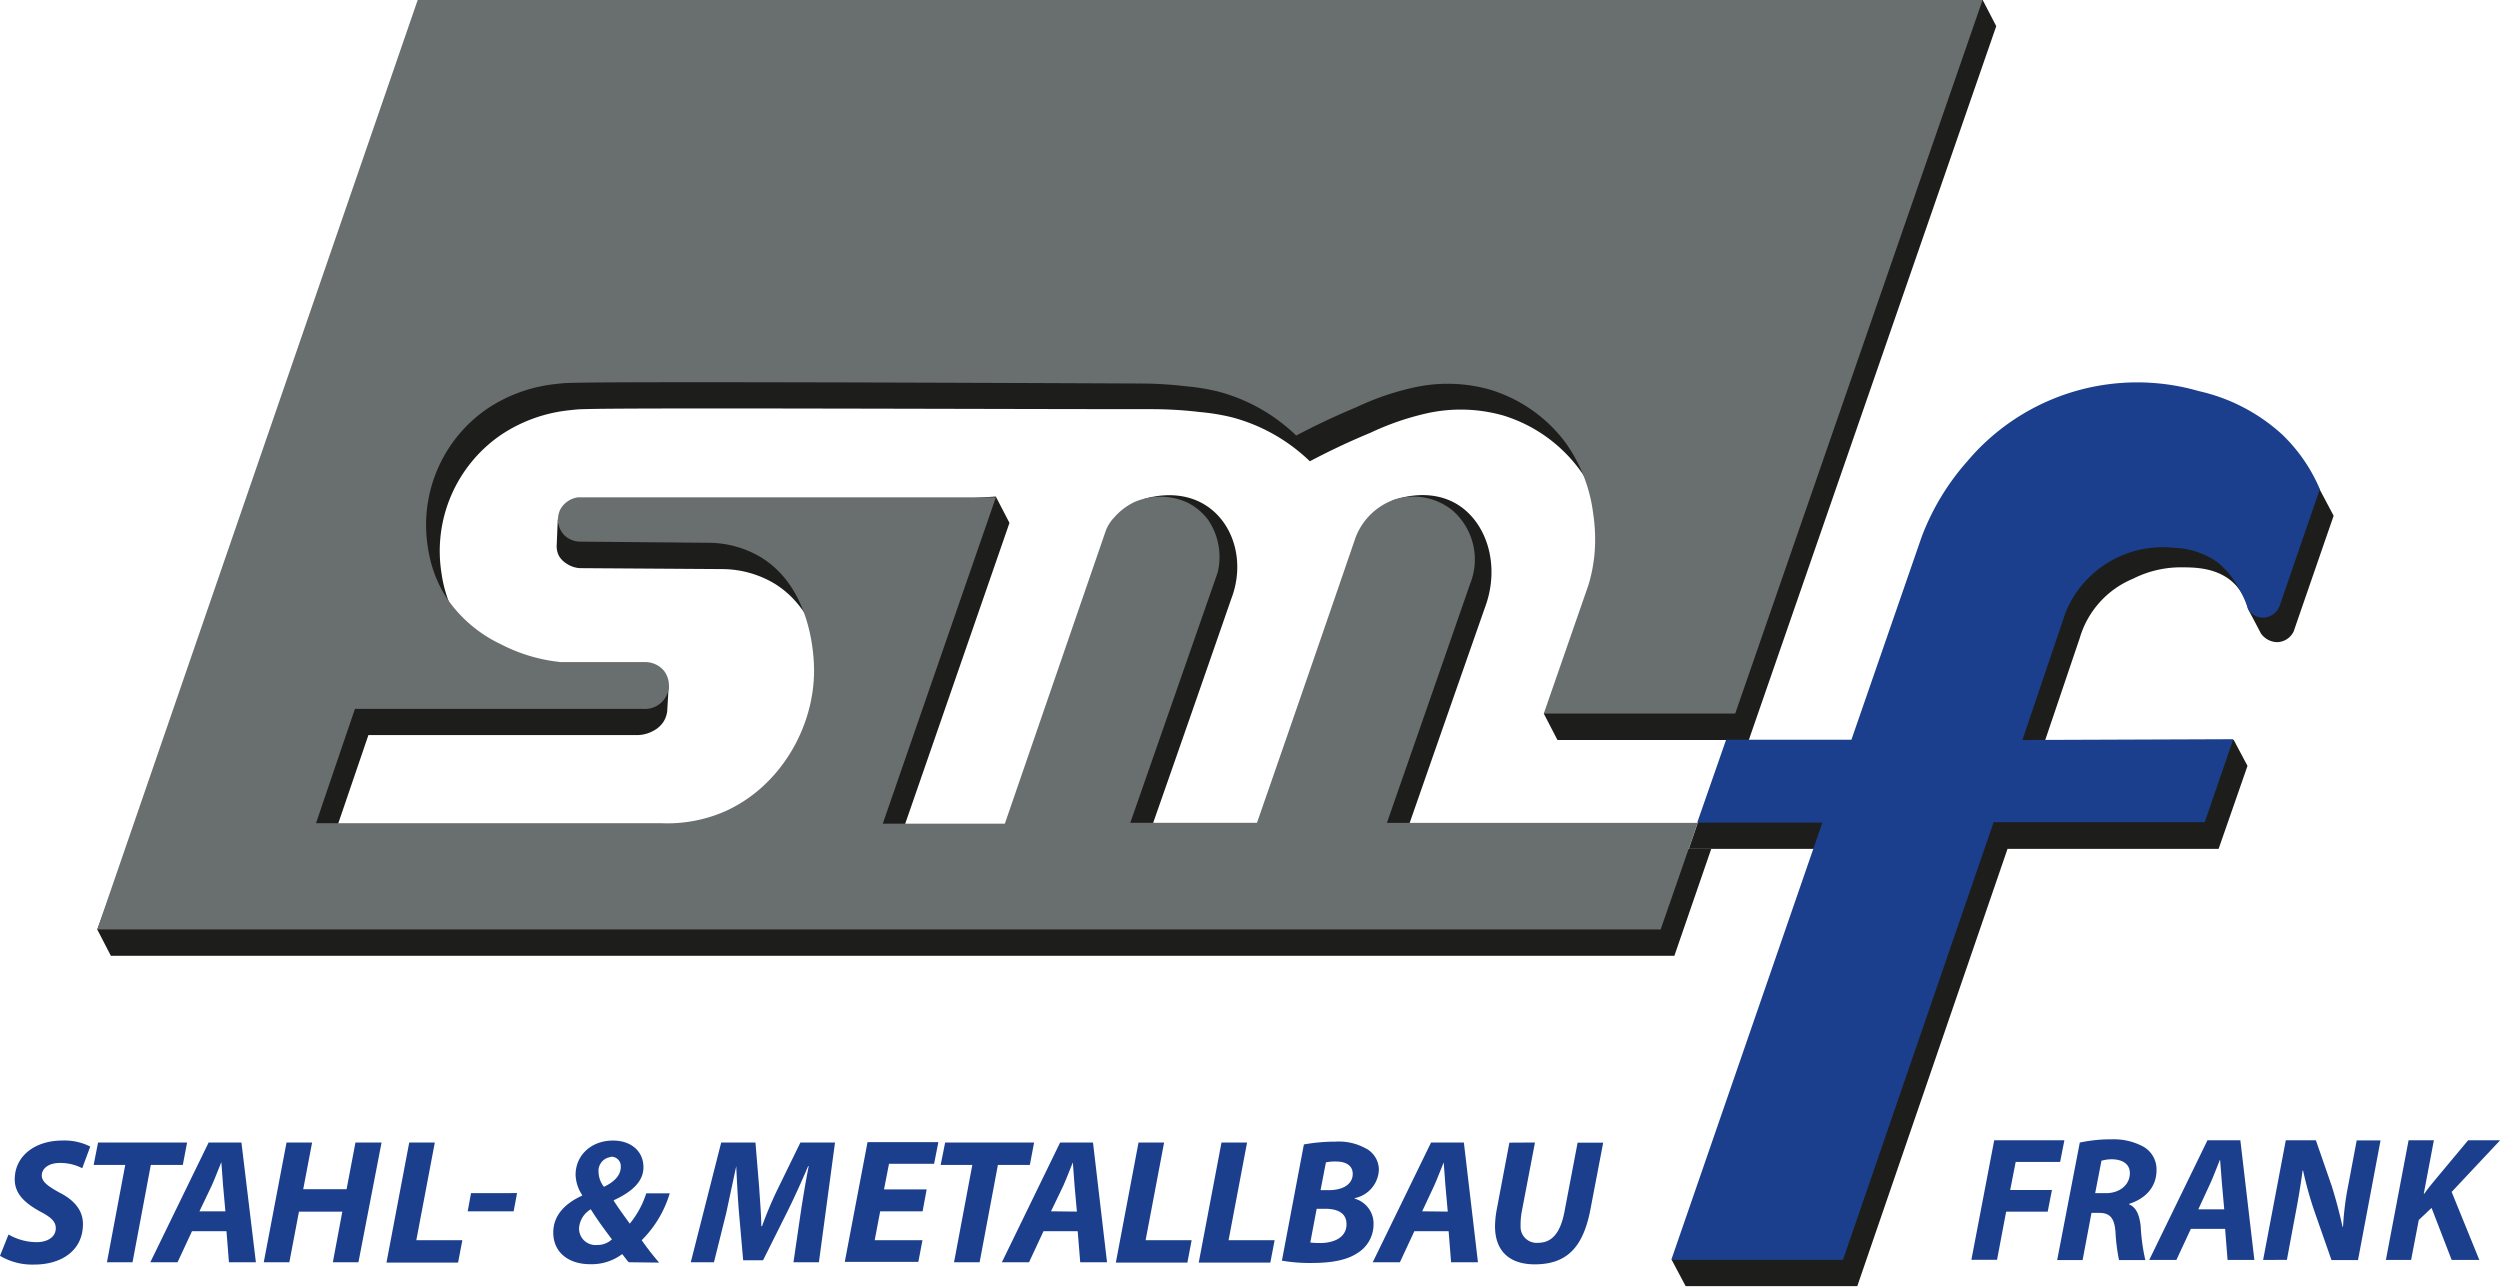 <svg id="Platte" xmlns="http://www.w3.org/2000/svg" viewBox="0 0 345.95 178.03"><defs><style>.cls-1{fill:#1d1d1b;}.cls-2{fill:#696e6e;}.cls-3{fill:#1b3f8d;}</style></defs><path class="cls-1" d="M277.44,5Q260.32,54.4,243.2,103.78l-26.48,0-1.89-3.65c4.74-6.34,7.55-11.89,8.31-15.08a27.17,27.17,0,0,0,.55-3.3,22.4,22.4,0,0,0-.19-5.71,21.6,21.6,0,0,0-3.24-9,20.65,20.65,0,0,0-11.06-8.17,21.63,21.63,0,0,0-10.45-.32,37.82,37.82,0,0,0-7.94,2.73c-3.57,1.48-6.42,2.91-8.35,3.93a25.7,25.7,0,0,0-3.38-2.73,24.63,24.63,0,0,0-7.39-3.35,29.63,29.63,0,0,0-4.43-.73,56.9,56.9,0,0,0-6.84-.4C138.26,58,87.78,57.78,82,58c-.78,0-1.44.09-2,.15a20.84,20.84,0,0,0-9.43,3.38,19.49,19.49,0,0,0-8.25,19.33,17.32,17.32,0,0,0,2.59,6.92,18.79,18.79,0,0,0,7.47,6.37,23.55,23.55,0,0,0,7.72,2.46,23.18,23.18,0,0,0,12.32,0c.45-.13.89-.27,1.32-.43l-.21,3.6a3.55,3.55,0,0,1-.55,1.53,3.78,3.78,0,0,1-1.48,1.26,4.66,4.66,0,0,1-2.08.53l-37.24,0-5.4,15.82,47.68,0a19.72,19.72,0,0,0,8.91-1.62c7.5-3.33,12.34-11.42,12.33-19.49,0-1.57-.18-11.47-7.54-15.8a14.25,14.25,0,0,0-7.07-1.88L81.41,80a3.73,3.73,0,0,1-1.83-.64,3.05,3.05,0,0,1-1-1,2.91,2.91,0,0,1-.34-1.62l.15-3.62a2.48,2.48,0,0,0,2.26,2.33,2.44,2.44,0,0,0,2.41-1.61L139,70.09l1.89,3.65L125.24,118.9h16.9Q149.09,98.74,156,78.59a5.55,5.55,0,0,1,1.23-1.93c1-1.23,2.46-1.63,2.91-2.19s.55-1.55-.73-4c.6-.2,5-1.6,8.8.94s5.3,7.9,3.35,12.9q-6,17.31-12.08,34.63H177l13.62-39.45c.33-.94,5.35-2.46,5.4-5.29,0-1.48-1.15-2.71-2.18-3.54.72-.27,5-1.81,8.86.42,4.21,2.45,6.17,8.5,4,14.33Q200.84,102.14,195,118.9l43-.05-5.1,14.79-216.36,0L14.66,130Q37.76,67.53,60.85,5l214.7-3.65Z" transform="translate(-1.2 -1.38)"/><path class="cls-2" d="M275.55,1.38l-34.23,98.74-26.49,0L221,82.36a21.68,21.68,0,0,0,.84-4.23,23.78,23.78,0,0,0-.18-5.71,21.28,21.28,0,0,0-3.91-9.9,20.41,20.41,0,0,0-10.4-7.23A21.49,21.49,0,0,0,196.86,55a37.12,37.12,0,0,0-7.94,2.72c-3.56,1.48-6.42,2.91-8.35,3.93a25,25,0,0,0-3.38-2.73,24.52,24.52,0,0,0-7.39-3.35,29.63,29.63,0,0,0-4.43-.73,54.48,54.48,0,0,0-6.83-.39c-22.17-.1-72.65-.3-78.43-.08-.79,0-1.45.09-2,.15a21,21,0,0,0-9.43,3.38,19.5,19.5,0,0,0-8.25,19.34,17.5,17.5,0,0,0,2.59,6.91,18.73,18.73,0,0,0,7.47,6.37A23,23,0,0,0,78.81,93l11.75,0a3.35,3.35,0,0,1,2.54,1.23,3.28,3.28,0,0,1,.31,3.45,3.32,3.32,0,0,1-3.27,1.79l-39.82,0q-2.7,7.91-5.39,15.82l47.67,0a19.87,19.87,0,0,0,8.91-1.63c7.5-3.33,12.34-11.42,12.34-19.49,0-1.57-.19-11.47-7.55-15.79a14.26,14.26,0,0,0-7.07-1.89l-17.66-.16a3.19,3.19,0,0,1-2.27-.88,3.13,3.13,0,0,1-.53-3.64,3.33,3.33,0,0,1,2.41-1.61l57.83,0q-7.83,22.57-15.65,45.16h16.89l13.89-40.31A5.39,5.39,0,0,1,155.37,73a8.59,8.59,0,0,1,2.91-2.19,9.06,9.06,0,0,1,7.23.11,8.18,8.18,0,0,1,2.88,2.41,9.14,9.14,0,0,1,1.31,7.28l-12.09,34.63h17.53Q182,95.53,188.77,75.8a8.92,8.92,0,0,1,5.39-5.29,8.57,8.57,0,0,1,8.14,1.59,9,9,0,0,1,2.33,10.09q-5.74,16.53-11.51,33.06h43Q233.57,122.62,231,130L14.66,130Q36.82,65.69,59,1.38Z" transform="translate(-1.2 -1.38)"/><path class="cls-1" d="M283,107.38q3-8.86,6-17.72a12.77,12.77,0,0,1,7.38-8.2,14.62,14.62,0,0,1,6.91-1.57c1.89,0,5.17.11,7.35,2.53a7.25,7.25,0,0,1,1.64,3.24c.6,1.12,1.2,2.25,1.79,3.38a2.8,2.8,0,0,0,2.28,1.2,2.6,2.6,0,0,0,2.25-1.49q2.76-8,5.53-16l-1.91-3.6a22.21,22.21,0,0,0-3.35-4,25.59,25.59,0,0,0-11.52-6,31.6,31.6,0,0,0-14.46-.63,32.06,32.06,0,0,0-17.61,10.37A33.64,33.64,0,0,0,269,79.3q-4.86,14-9.73,28.07H242q-2.93,3.93-5.86,7.87c-.41,1.2-.83,2.4-1.24,3.61h20.46q-11.4,28.45-22.81,56.91l1.91,3.6,23.75,0L279,118.85l29.21,0,4-11.49c-.64-1.2-1.28-2.4-1.91-3.6Z" transform="translate(-1.2 -1.38)"/><path class="cls-3" d="M281.06,103.78l6-17.72a14.52,14.52,0,0,1,15-8.87,10.94,10.94,0,0,1,6,2,11.52,11.52,0,0,1,2.85,3.43,14.07,14.07,0,0,1,1.37,3s0,0,0,0a2.4,2.4,0,0,0,2.16,1.23,2.51,2.51,0,0,0,2.23-1.67l5.55-16.11A22.88,22.88,0,0,0,317,61.5a25.27,25.27,0,0,0-11.53-6,30.76,30.76,0,0,0-32.06,9.74,33.71,33.71,0,0,0-6.29,10.43l-9.72,28.07H240.06l-4,11.47,17.32,0-20.91,60.51,23.76,0,20.85-60.56,29.21,0,3.95-11.49Z" transform="translate(-1.2 -1.38)"/><path class="cls-3" d="M277.16,159.17h9.71l-.59,3h-6.15l-.76,3.88h5.78l-.59,3h-5.75l-1.26,6.66H274Z" transform="translate(-1.2 -1.38)"/><path class="cls-3" d="M289,159.49a20.19,20.19,0,0,1,4.42-.45,8.57,8.57,0,0,1,4.35,1,3.61,3.61,0,0,1,1.85,3.25c0,2.46-1.65,4-3.77,4.67v.1c1,.41,1.41,1.52,1.58,3a27.24,27.24,0,0,0,.64,4.69h-3.64a26.07,26.07,0,0,1-.49-3.9c-.15-2-.84-2.63-2.24-2.63h-1.08l-1.23,6.53h-3.52Zm2.13,7h1.48c1.92,0,3.32-1.15,3.32-2.78,0-1.32-1.13-1.91-2.53-1.91A5.47,5.47,0,0,0,292,162Z" transform="translate(-1.2 -1.38)"/><path class="cls-3" d="M304.37,171.43l-2,4.3h-3.76l8.06-16.56h4.55l1.94,16.56h-3.71l-.34-4.3Zm4.62-2.7-.32-3.57c-.08-.91-.17-2.23-.25-3.24h-.05c-.41,1-.88,2.29-1.32,3.24l-1.65,3.57Z" transform="translate(-1.2 -1.38)"/><path class="cls-3" d="M314.37,175.73l3.14-16.56h4.16l2.19,6.31c.66,2.12,1.1,3.84,1.5,5.66h.07a40.42,40.42,0,0,1,.76-5.95l1.13-6h3.3l-3.12,16.56h-3.67l-2.31-6.61a50.54,50.54,0,0,1-1.62-5.78l-.07,0c-.2,1.62-.59,4-1.09,6.56l-1.08,5.8Z" transform="translate(-1.2 -1.38)"/><path class="cls-3" d="M334.5,159.17H338l-1.4,7.4h.07c.49-.72,1-1.31,1.48-1.9l4.59-5.5h4.43l-6.71,7.15,3.83,9.41h-3.83l-2.78-7.2-1.77,1.67-1.06,5.53h-3.49Z" transform="translate(-1.2 -1.38)"/><path class="cls-3" d="M111,176.05l1-6.84c.27-1.79.64-4.08,1.11-6.46h-.08c-.91,2.14-1.94,4.42-2.85,6.24l-3.39,6.79h-2.75l-.59-6.71c-.15-1.82-.27-4.11-.37-6.32h0c-.47,2.19-1,4.69-1.38,6.46L100,176.05H96.79L101,159.48h4.74l.52,6.29c.09,1.55.27,3.44.29,5.29h.1a52.31,52.31,0,0,1,2.24-5.29l3.07-6.29h4.79l-2.23,16.57Z" transform="translate(-1.2 -1.38)"/><path class="cls-3" d="M128.87,169H123l-.76,4h6.61l-.57,3H118.1l3.15-16.57h9.8l-.59,3h-6.24l-.69,3.54h5.9Z" transform="translate(-1.2 -1.38)"/><path class="cls-3" d="M135.75,162.58h-4.38l.62-3.1H144.3l-.59,3.1h-4.42l-2.53,13.47h-3.54Z" transform="translate(-1.2 -1.38)"/><path class="cls-3" d="M145.6,171.75l-2,4.3h-3.76l8.06-16.57h4.55l1.94,16.57h-3.71l-.35-4.3Zm4.62-2.71-.32-3.56c-.07-.91-.17-2.24-.24-3.25h0c-.42,1-.89,2.29-1.33,3.25L146.64,169Z" transform="translate(-1.2 -1.38)"/><path class="cls-3" d="M158.75,159.48h3.54L159.73,173h6.37l-.59,3.1h-9.9Z" transform="translate(-1.2 -1.38)"/><path class="cls-3" d="M170.23,159.48h3.54L171.21,173h6.37l-.59,3.1h-9.91Z" transform="translate(-1.2 -1.38)"/><path class="cls-3" d="M181.63,159.75a24.35,24.35,0,0,1,4.35-.39,7.69,7.69,0,0,1,4.11.88,3.35,3.35,0,0,1,1.92,3,4.18,4.18,0,0,1-3.35,3.94v.07a3.58,3.58,0,0,1,2.61,3.61,4.65,4.65,0,0,1-2.26,3.94c-1.4.93-3.49,1.35-6.25,1.35a22.58,22.58,0,0,1-4.17-.32Zm.89,13.57a11,11,0,0,0,1.35.07c1.92,0,3.66-.76,3.66-2.6,0-1.65-1.37-2.14-3-2.14H183.4Zm1.42-7.25h1.18c1.95,0,3.27-.84,3.27-2.24,0-1.21-1-1.72-2.33-1.72a6.19,6.19,0,0,0-1.38.12Z" transform="translate(-1.2 -1.38)"/><path class="cls-3" d="M196.92,171.75l-2,4.3h-3.76l8.07-16.57h4.54l1.95,16.57H202l-.34-4.3Zm4.62-2.71-.32-3.56c-.07-.91-.17-2.24-.24-3.25h0c-.42,1-.89,2.29-1.33,3.25L198,169Z" transform="translate(-1.2 -1.38)"/><path class="cls-3" d="M213.61,159.48,211.79,169a9.6,9.6,0,0,0-.17,2,2.22,2.22,0,0,0,2.41,2.36c1.84,0,3.07-1.23,3.66-4.3l1.82-9.56h3.54l-1.8,9.41c-1,5-3.17,7.43-7.67,7.43-3.41,0-5.5-1.75-5.5-5.29a13.74,13.74,0,0,1,.24-2.31l1.75-9.24Z" transform="translate(-1.2 -1.38)"/><path class="cls-3" d="M2.38,172.21a7.83,7.83,0,0,0,3.91,1.06c1.38,0,2.63-.64,2.63-1.94,0-.94-.71-1.55-2.24-2.34-1.77-1-3.44-2.24-3.44-4.4,0-3.34,2.93-5.38,6.54-5.38a7.87,7.87,0,0,1,3.91.83l-1.11,3a6.59,6.59,0,0,0-3.09-.73c-1.65,0-2.51.83-2.51,1.74s1,1.55,2.41,2.34c2,1,3.29,2.41,3.29,4.37,0,3.69-3,5.61-6.73,5.61a8.72,8.72,0,0,1-4.75-1.21Z" transform="translate(-1.2 -1.38)"/><path class="cls-3" d="M18.53,162.58H14.16l.61-3.1H27.09l-.59,3.1H22.07l-2.53,13.47H16Z" transform="translate(-1.2 -1.38)"/><path class="cls-3" d="M27.77,171.75l-2,4.3H22l8.07-16.57h4.54l2,16.57H32.88l-.34-4.3ZM32.39,169l-.32-3.56c-.07-.91-.17-2.24-.24-3.25h0c-.42,1-.89,2.29-1.33,3.25L28.8,169Z" transform="translate(-1.2 -1.38)"/><path class="cls-3" d="M44.39,159.48l-1.23,6.46h6l1.23-6.46H54L50.8,176.05H47.26l1.31-7h-6l-1.33,7H37.7l3.15-16.57Z" transform="translate(-1.2 -1.38)"/><path class="cls-3" d="M57.83,159.48h3.54L58.81,173h6.37l-.59,3.1H54.68Z" transform="translate(-1.2 -1.38)"/><path class="cls-3" d="M72.75,166.48,72.28,169H65.92l.46-2.51Z" transform="translate(-1.2 -1.38)"/><path class="cls-3" d="M88.21,176.05c-.35-.37-.59-.74-.91-1.13a7.06,7.06,0,0,1-4.43,1.4c-3.07,0-5.11-1.7-5.11-4.38,0-2.53,1.84-4.13,4-5.11l0-.08a5.35,5.35,0,0,1-.91-2.8c0-2.68,2.14-4.74,5.18-4.74,2.49,0,4.21,1.47,4.21,3.69,0,1.91-1.45,3.34-4.11,4.57v.07c.64,1,1.55,2.26,2.22,3.17a12.73,12.73,0,0,0,2.28-4.2h3.25A15.38,15.38,0,0,1,90,173a37,37,0,0,0,2.41,3.1Zm-4.33-2.39a2.91,2.91,0,0,0,2-.78c-.84-1.11-2-2.66-2.93-4.16a3.3,3.3,0,0,0-1.62,2.61,2.28,2.28,0,0,0,2.51,2.33Zm1.85-12.17a1.92,1.92,0,0,0-1.7,2.12,3.42,3.42,0,0,0,.74,2c1.27-.59,2.33-1.5,2.33-2.73a1.3,1.3,0,0,0-1.35-1.43Z" transform="translate(-1.2 -1.38)"/></svg>